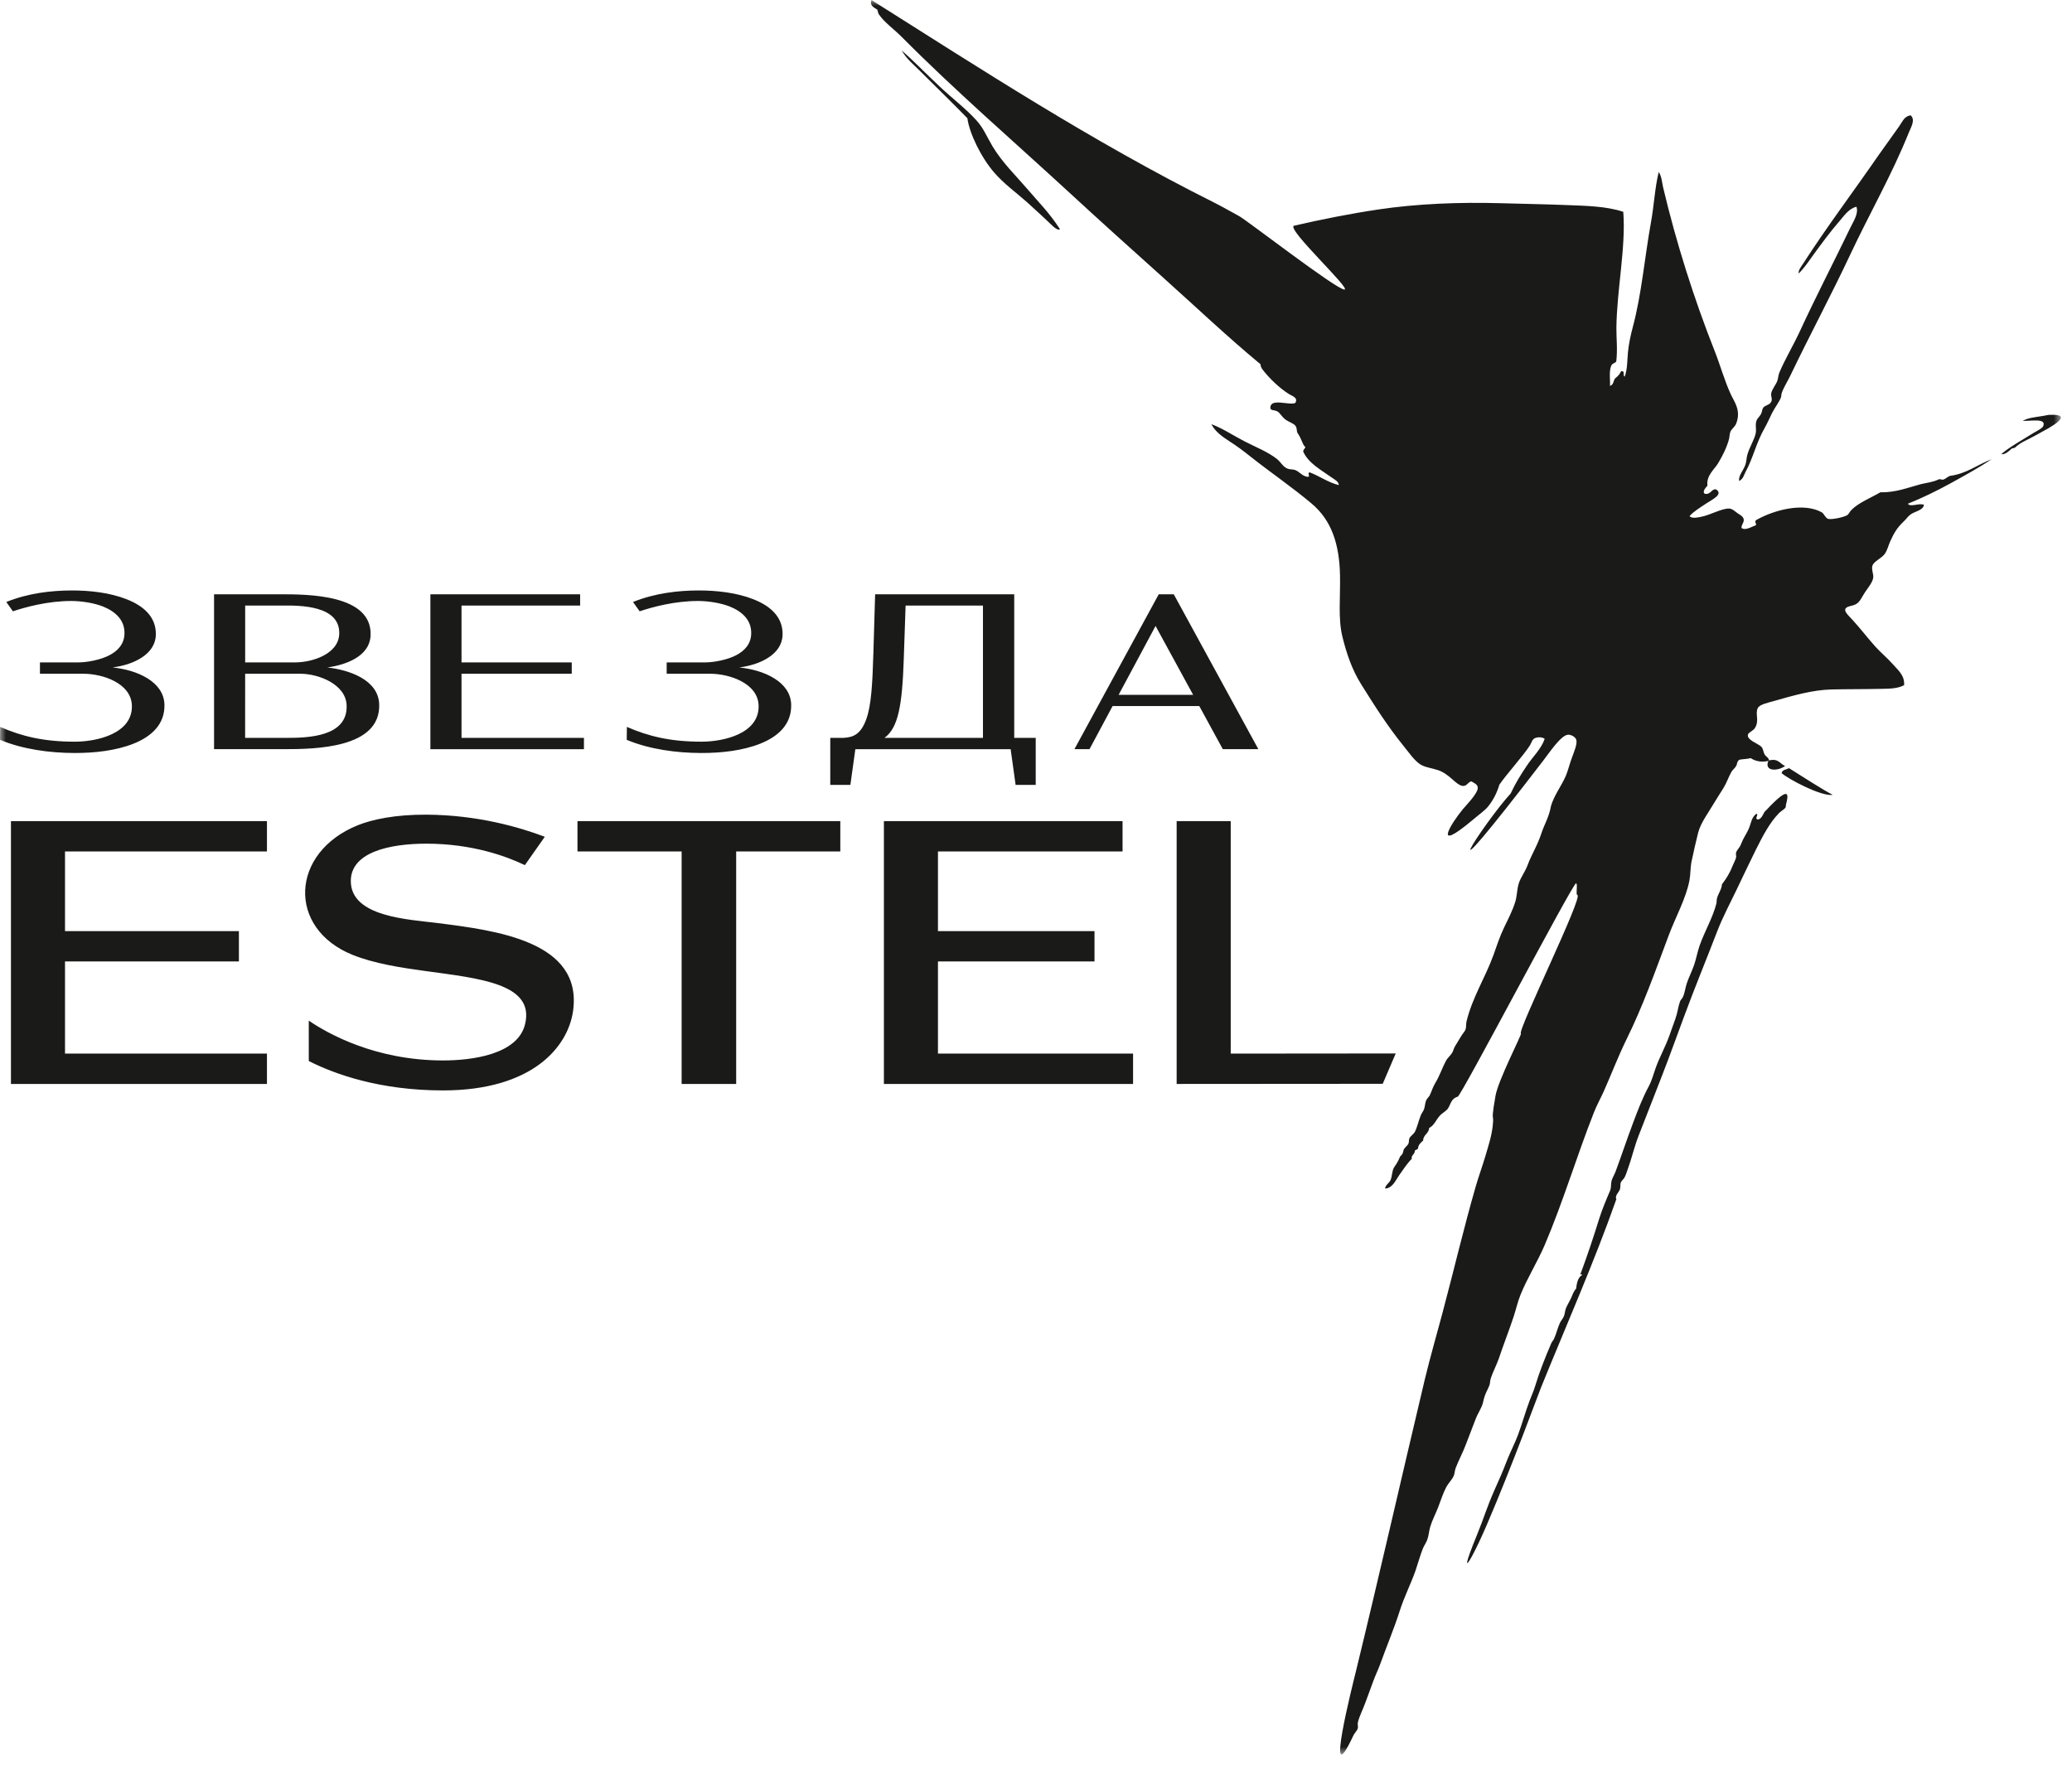 <?xml version="1.0" encoding="UTF-8"?>
<svg width="169px" height="144px" viewBox="0 0 169 144" version="1.1" xmlns="http://www.w3.org/2000/svg" xmlns:xlink="http://www.w3.org/1999/xlink">
    <!-- Generator: Sketch 46.2 (44496) - http://www.bohemiancoding.com/sketch -->
    <title>Page 1</title>
    <desc>Created with Sketch.</desc>
    <defs>
        <polygon id="path-1" points="0 143.131 168.097 143.131 168.097 0 0 0"></polygon>
    </defs>
    <g id="Page-1" stroke="none" stroke-width="1" fill="none" fill-rule="evenodd">
        <g id="Headz_Estel_site_index" transform="translate(-855, -2757)">
            <g id="Page-1" transform="translate(855, 2757)">
                <mask id="mask-2" fill="white">
                    <use xlink:href="#path-1"></use>
                </mask>
                <g id="Clip-2"></g>
                <path d="M92.417,88.428 L92.417,85.953 L76.503,85.953 L76.503,78.435 L89.272,78.435 L89.272,75.959 L76.503,75.959 L76.503,69.462 L91.56,69.462 L91.56,66.987 L72.094,66.987 L72.094,88.428 L92.417,88.428 Z M112.78,88.416 C113.134,87.591 113.487,86.766 113.84,85.941 C109.354,85.945 104.868,85.949 100.382,85.953 L100.382,66.987 L95.972,66.987 L95.972,88.428 C101.575,88.424 107.178,88.42 112.78,88.416 L112.78,88.416 Z M25.184,83.263 C26.738,84.322 30.614,86.508 36.13,86.511 C38.567,86.512 42.212,86.006 42.82,83.578 C43.241,81.899 42.297,80.958 40.695,80.362 C39.093,79.765 36.834,79.511 34.622,79.205 C32.618,78.933 30.513,78.598 28.781,77.907 C26.088,76.829 24.806,74.738 24.891,72.637 C24.976,70.536 26.428,68.427 29.206,67.314 C30.358,66.853 32.228,66.445 34.797,66.46 C38.953,66.484 42.39,67.488 44.435,68.264 C43.894,69.035 43.353,69.806 42.811,70.577 C41.3,69.851 38.506,68.826 34.769,68.826 C31.776,68.826 28.589,69.52 28.613,71.9 C28.643,74.81 33.316,75 35.711,75.305 C38.083,75.606 41.04,75.977 43.305,76.984 C45.569,77.99 47.14,79.632 46.741,82.474 C46.326,85.432 43.39,88.956 36.13,88.956 C30.962,88.956 27.292,87.622 25.186,86.559 L25.184,83.263 Z M21.773,88.428 L21.773,85.953 L5.302,85.953 L5.302,78.435 L19.486,78.435 L19.486,75.959 L5.302,75.959 L5.302,69.462 L21.773,69.462 L21.773,66.987 L0.893,66.987 L0.893,88.428 L21.773,88.428 Z M55.596,88.428 L60.045,88.428 L60.045,69.462 L68.539,69.462 L68.539,66.987 L47.101,66.987 L47.101,69.462 L55.596,69.462 L55.596,88.428 L55.596,88.428 Z M26.517,59.831 C25.504,60.172 24.257,60.196 23.354,60.196 L19.993,60.196 L19.995,54.965 L24.503,54.965 C25.248,54.965 26.179,55.18 26.93,55.613 C27.681,56.045 28.251,56.695 28.274,57.564 C28.308,58.832 27.53,59.491 26.517,59.831 L26.517,59.831 Z M26.37,53.494 C25.649,53.871 24.761,54.038 24.075,54.038 L19.997,54.038 L19.997,49.403 L23.007,49.403 C23.763,49.391 24.945,49.391 25.93,49.681 C26.915,49.97 27.702,50.55 27.67,51.699 C27.647,52.533 27.092,53.118 26.37,53.494 L26.37,53.494 Z M27.448,48.905 C25.88,48.486 24.013,48.481 22.868,48.481 L17.459,48.481 L17.459,61.117 L23.138,61.117 C24.441,61.117 26.417,61.098 28.054,60.631 C29.69,60.164 30.986,59.25 30.929,57.459 C30.896,56.439 30.264,55.734 29.428,55.26 C28.591,54.786 27.55,54.545 26.698,54.451 C27.434,54.349 28.301,54.129 28.993,53.714 C29.684,53.3 30.198,52.69 30.228,51.81 C30.283,50.156 29.015,49.324 27.448,48.905 L27.448,48.905 Z M35.104,61.118 L47.629,61.118 L47.629,60.197 L37.643,60.197 L37.643,54.962 L46.634,54.962 L46.634,54.04 L37.643,54.04 L37.643,49.402 L47.318,49.402 L47.318,48.481 L35.104,48.481 L35.104,61.118 Z M72.137,60.197 C72.7,59.791 73.06,59.128 73.296,58.116 C73.542,57.062 73.652,55.626 73.717,53.702 L73.864,49.403 L80.174,49.403 L80.174,60.197 L72.137,60.197 Z M70.664,58.654 C71.063,57.542 71.162,55.797 71.237,53.259 L71.379,48.481 L82.724,48.481 L82.724,60.197 L84.477,60.197 L84.477,64.032 L82.837,64.032 L82.432,61.118 L69.765,61.118 L69.36,64.032 L67.72,64.032 L67.72,60.197 L68.771,60.197 C69.597,60.157 70.213,59.911 70.664,58.654 L70.664,58.654 Z M94.252,51.065 L97.318,56.685 L91.239,56.685 L94.252,51.065 Z M99.737,61.117 L102.636,61.117 L95.737,48.481 L94.511,48.481 L87.634,61.117 L88.863,61.117 L90.747,57.601 L97.819,57.601 L99.737,61.117 Z M6.084,61.429 C7.661,61.433 9.454,61.251 10.926,60.654 C12.341,60.079 13.464,59.096 13.412,57.459 C13.381,56.526 12.816,55.834 12.053,55.353 C11.2,54.82 10.178,54.558 9.185,54.451 C10.016,54.337 10.872,54.099 11.577,53.633 C12.223,53.208 12.684,52.605 12.71,51.81 C12.761,50.283 11.636,49.398 10.329,48.887 C8.962,48.344 7.303,48.165 5.844,48.169 C4.199,48.174 2.295,48.386 0.514,49.11 L1.053,49.87 C2.074,49.529 3.89,49.026 5.823,49.028 C6.646,49.03 7.648,49.182 8.41,49.482 C9.388,49.878 10.185,50.564 10.153,51.699 C10.131,52.53 9.624,53.095 8.912,53.46 C8.23,53.817 7.142,54.039 6.372,54.039 L3.258,54.039 L3.258,54.965 L6.809,54.965 C7.572,54.963 8.547,55.151 9.337,55.571 C10.127,55.99 10.733,56.641 10.757,57.564 C10.788,58.71 10.073,59.444 9.128,59.893 C8.183,60.342 7.008,60.505 6.119,60.506 C3.56,60.511 1.755,60.061 0.014,59.301 L0,60.355 C1.866,61.134 4.071,61.426 6.084,61.429 L6.084,61.429 Z M51.118,60.355 C52.984,61.134 55.189,61.426 57.202,61.429 C58.779,61.433 60.572,61.251 62.044,60.654 C63.46,60.079 64.583,59.096 64.53,57.459 C64.5,56.526 63.934,55.834 63.171,55.353 C62.318,54.82 61.296,54.558 60.303,54.451 C61.134,54.337 61.99,54.099 62.695,53.633 C63.341,53.208 63.802,52.605 63.829,51.81 C63.88,50.283 62.754,49.398 61.447,48.887 C60.08,48.344 58.421,48.165 56.962,48.169 C55.318,48.174 53.413,48.386 51.632,49.11 L52.171,49.87 C53.193,49.529 55.008,49.026 56.941,49.028 C57.764,49.03 58.767,49.182 59.527,49.482 C60.506,49.878 61.303,50.564 61.271,51.699 C61.249,52.53 60.742,53.095 60.03,53.46 C59.349,53.817 58.26,54.039 57.49,54.039 L54.376,54.039 L54.376,54.965 L57.926,54.965 C58.69,54.963 59.666,55.151 60.456,55.571 C61.246,55.99 61.851,56.641 61.875,57.564 C61.906,58.71 61.191,59.444 60.246,59.893 C59.301,60.342 58.126,60.505 57.237,60.506 C54.678,60.511 52.874,60.061 51.132,59.301 L51.118,60.355 L51.118,60.355 Z M80.945,11.921 C80.421,11.029 80.238,10.492 79.656,9.834 C78.797,8.88 77.666,8.02 76.641,7.059 C75.509,5.997 74.34,4.784 73.538,4.12 C74.017,4.891 74.479,5.226 75.004,5.758 C76.356,7.097 77.677,8.387 78.904,9.645 C79.068,10.878 80.016,12.838 81.091,14.076 C81.888,14.999 82.874,15.701 83.778,16.504 C84.227,16.902 84.694,17.351 85.143,17.755 C85.599,18.159 86.199,18.887 86.458,18.703 C85.592,17.351 84.682,16.466 83.765,15.385 C82.906,14.38 81.736,13.248 80.945,11.921 L80.945,11.921 Z M144.048,66.107 C143.778,66.308 143.778,66.761 143.397,66.854 C143.029,66.808 143.521,66.417 143.244,66.393 C142.895,66.681 142.864,66.969 142.692,67.468 C142.569,67.814 142.318,68.182 142.141,68.544 C142.061,68.705 142.006,68.889 141.914,69.051 C141.791,69.252 141.644,69.395 141.601,69.555 C141.563,69.699 141.638,69.831 141.595,69.988 C141.546,70.154 141.423,70.378 141.349,70.562 C141.11,71.189 140.81,71.671 140.447,72.143 C140.435,72.545 140.123,72.925 140.037,73.316 C140.005,73.453 140.029,73.585 139.993,73.718 C139.692,74.891 139.023,76 138.626,77.145 C138.447,77.657 138.355,78.202 138.178,78.72 C138.005,79.225 137.749,79.719 137.576,80.232 C137.459,80.588 137.423,80.979 137.264,81.336 C137.214,81.462 137.067,81.576 137.024,81.709 C136.864,82.169 136.822,82.652 136.65,83.112 C136.479,83.577 136.325,84.027 136.159,84.491 C135.847,85.377 135.349,86.256 135.037,87.141 C134.853,87.648 134.748,88.119 134.479,88.619 C133.981,89.551 133.607,90.516 133.209,91.58 C132.699,92.925 132.246,94.305 131.761,95.605 C131.669,95.846 131.491,96.121 131.441,96.347 C131.374,96.616 131.437,96.868 131.319,97.145 C131.024,97.835 130.669,98.674 130.424,99.461 C129.97,100.939 129.467,102.428 128.939,103.854 C128.749,103.992 129.081,103.9 129.031,104.021 C128.676,104.222 128.601,104.756 128.553,105.13 C128.345,105.355 128.265,105.614 128.154,105.871 C128.025,106.154 127.847,106.435 127.73,106.711 C127.632,106.947 127.65,107.183 127.54,107.418 C127.461,107.591 127.313,107.745 127.233,107.924 C127.043,108.338 126.952,108.769 126.762,109.195 C126.707,109.333 126.571,109.465 126.517,109.603 C126.044,110.712 125.577,111.874 125.229,113.024 C125.074,113.54 124.915,113.851 124.773,114.237 C124.418,115.167 124.167,116.105 123.816,117.053 C123.57,117.714 123.215,118.393 122.945,119.071 C122.4,120.456 122.475,120.236 121.884,121.582 C121.179,123.198 121.126,123.608 120.438,125.292 C119.966,126.441 119.733,127.102 119.678,127.37 C119.553,127.974 120.321,126.606 121.286,124.357 C123.334,119.589 125.436,113.819 125.694,113.184 C127.773,108.062 130.019,102.986 131.834,97.835 C131.692,97.541 132.03,97.288 132.123,97.03 C132.196,96.835 132.129,96.638 132.202,96.46 C132.252,96.328 132.411,96.213 132.484,96.088 C132.614,95.868 132.65,95.685 132.743,95.449 C133.092,94.494 133.288,93.592 133.645,92.666 C134.43,90.631 135.258,88.568 136.03,86.526 C136.479,85.33 136.907,84.147 137.344,82.968 C138.221,80.588 139.184,78.266 140.073,75.949 C140.51,74.816 141.105,73.712 141.625,72.62 C142.128,71.568 142.674,70.412 143.214,69.321 C143.76,68.234 144.336,67.107 145.116,66.319 C145.324,66.113 145.741,65.934 145.654,65.709 C145.887,64.832 146.05,63.968 144.048,66.107 L144.048,66.107 Z M158.13,39.103 C157.676,39.336 157.176,39.375 156.688,39.494 C155.652,39.766 154.608,40.197 153.376,40.158 C152.592,40.62 151.606,40.998 151.012,41.599 C150.828,41.777 150.822,41.941 150.626,42.049 C150.31,42.213 149.425,42.396 149.122,42.333 C148.907,42.288 148.774,41.903 148.591,41.795 C147.13,40.98 144.754,41.568 143.236,42.428 C143.047,42.604 143.332,42.719 143.193,42.864 C142.819,42.978 142.377,43.306 142.042,43.072 C142.029,42.776 142.257,42.661 142.226,42.377 C142.193,42.125 141.89,41.986 141.726,41.871 C141.568,41.77 141.303,41.492 141.031,41.486 C140.449,41.467 139.482,42.017 138.773,42.156 C138.471,42.219 137.99,42.326 137.806,42.106 C138.116,41.739 138.698,41.385 139.204,41.05 C139.607,40.778 140.595,40.329 139.975,39.93 C139.621,39.829 139.539,40.38 139.052,40.284 C138.812,40.114 139.122,39.785 139.267,39.621 C139.153,38.793 139.849,38.275 140.126,37.806 C140.5,37.187 140.835,36.517 141.018,35.847 C141.075,35.651 141.056,35.436 141.138,35.221 C141.233,34.994 141.498,34.83 141.611,34.551 C142.029,33.477 141.454,32.782 141.176,32.18 C140.65,31.043 140.316,29.803 139.861,28.654 C138.187,24.43 136.72,19.816 135.645,15.264 C135.55,14.854 135.537,14.386 135.291,14.032 C134.969,15.353 134.918,16.719 134.658,18.147 C134.141,21.005 133.907,23.938 133.18,26.675 C132.99,27.383 132.851,28.053 132.782,28.736 C132.718,29.399 132.75,30.07 132.521,30.72 C132.313,30.657 132.598,30.228 132.225,30.284 C131.998,30.726 131.82,30.764 131.725,30.885 C131.58,31.068 131.625,31.39 131.314,31.479 C131.354,31.094 131.214,30.259 131.422,29.829 C131.529,29.608 131.725,29.646 131.827,29.488 C131.946,28.54 131.833,27.566 131.839,26.776 C131.871,23.634 132.623,20.183 132.401,17.281 C131.043,16.82 129.343,16.788 127.661,16.725 C125.941,16.656 124.146,16.63 122.458,16.579 C119.007,16.478 115.524,16.624 112.401,17.092 C110.113,17.433 107.742,17.907 105.555,18.412 C104.809,18.583 110.327,23.685 109.645,23.621 C108.911,23.552 101.736,17.995 101.067,17.629 C100.372,17.249 99.619,16.82 98.987,16.504 C88.999,11.503 79.979,5.612 71.085,0.005 C70.908,0.46 71.281,0.599 71.565,0.795 C71.591,0.947 71.628,1.092 71.704,1.199 C72.146,1.838 72.943,2.4 73.563,3.027 C77.886,7.382 82.615,11.472 87.084,15.587 C89.676,17.976 92.286,20.328 94.903,22.674 C97.533,25.031 100.087,27.459 102.812,29.716 C102.812,29.886 102.887,30.025 102.982,30.152 C103.538,30.872 104.342,31.65 105.144,32.155 C105.39,32.307 105.915,32.452 105.644,32.876 C105.132,33.085 103.633,32.459 103.614,33.249 C103.608,33.521 103.904,33.413 104.189,33.565 C104.399,33.678 104.531,33.982 104.834,34.216 C105.138,34.444 105.511,34.526 105.669,34.747 C105.795,34.924 105.751,35.127 105.813,35.291 C106.219,35.885 106.2,36.226 106.478,36.485 C106.421,36.605 106.313,36.676 106.288,36.821 C106.692,37.782 107.786,38.357 108.633,38.964 C108.86,39.128 109.196,39.285 109.196,39.576 C108.261,39.33 107.646,38.844 106.806,38.527 C106.599,38.667 106.934,38.887 106.649,38.9 C106.187,38.837 106.004,38.47 105.612,38.338 C105.441,38.281 105.214,38.306 105.03,38.237 C104.639,38.091 104.474,37.699 104.164,37.453 C103.425,36.865 102.419,36.473 101.51,36.005 C100.587,35.531 99.758,34.962 98.803,34.602 C99.107,35.208 99.708,35.632 100.276,35.999 C100.89,36.39 101.446,36.808 101.989,37.244 C103.602,38.521 105.441,39.779 106.99,41.088 C108.602,42.447 109.252,44.387 109.297,46.972 C109.329,48.781 109.133,50.444 109.486,51.916 C109.815,53.263 110.258,54.609 111.029,55.835 C112.116,57.574 113.172,59.242 114.48,60.855 C114.91,61.38 115.358,62.049 115.846,62.359 C116.212,62.599 116.794,62.657 117.325,62.84 C117.75,62.985 118.103,63.269 118.426,63.547 C118.679,63.775 119.083,64.148 119.38,64.116 C119.677,64.085 119.716,63.826 120.005,63.738 C120.164,63.858 120.563,63.965 120.53,64.312 C120.499,64.767 119.563,65.716 119.311,66.019 C118.385,67.142 116.732,69.742 120.171,66.846 C120.594,66.481 121.086,66.139 121.346,65.829 C121.781,65.304 122.092,64.692 122.294,64.015 C122.856,63.187 124.247,61.652 124.785,60.81 C124.899,60.633 124.968,60.311 125.195,60.216 C125.462,60.109 125.783,60.127 125.992,60.273 C125.708,61.101 125.019,61.733 124.558,62.429 C124.07,63.149 123.615,63.876 123.217,64.73 C121.071,67.068 115.815,75.155 125.917,61.992 C126.347,61.436 127.313,59.982 127.889,59.938 C128.116,59.919 128.502,60.102 128.571,60.362 C128.659,60.696 128.395,61.31 128.205,61.834 C128.009,62.366 127.883,62.903 127.705,63.314 C127.364,64.103 126.75,64.894 126.504,65.753 C126.347,66.651 125.947,67.303 125.752,67.896 C125.385,69.028 124.93,69.673 124.589,70.595 C124.418,71.07 124.026,71.601 123.887,72.036 C123.723,72.549 123.742,73.061 123.597,73.548 C123.376,74.287 122.995,75.002 122.667,75.691 C122.318,76.424 122.072,77.183 121.813,77.909 C121.169,79.704 120.076,81.394 119.613,83.34 C119.557,83.586 119.613,83.77 119.525,84.004 C119.487,84.123 119.329,84.288 119.228,84.447 C119.02,84.787 118.837,85.084 118.665,85.375 C118.57,85.539 118.539,85.73 118.438,85.895 C118.299,86.122 118.059,86.304 117.926,86.564 C117.615,87.152 117.434,87.745 117.073,88.34 C116.864,88.682 116.789,88.985 116.624,89.339 C116.561,89.479 116.396,89.605 116.333,89.749 C116.22,89.995 116.237,90.275 116.137,90.521 C116.074,90.68 115.94,90.83 115.878,91.001 C115.707,91.412 115.6,91.956 115.403,92.329 C115.315,92.512 115.043,92.676 114.961,92.853 C114.898,92.992 114.936,93.151 114.879,93.295 C114.822,93.442 114.55,93.631 114.48,93.815 C114.411,94.232 114.272,94.251 114.209,94.332 C113.976,94.902 113.792,95.079 113.691,95.261 C113.526,95.559 113.552,95.989 113.407,96.292 C113.285,96.532 112.97,96.71 112.977,96.963 C113.577,96.931 113.817,96.311 114.121,95.876 C114.45,95.407 114.791,94.889 115.151,94.535 C115.075,94.239 115.391,94.199 115.403,93.871 C115.454,93.776 115.632,93.802 115.656,93.682 C115.694,93.385 115.852,93.245 116.074,93.049 C116.093,92.556 116.535,92.487 116.572,92.014 C116.984,91.811 117.123,91.356 117.445,91.008 C117.661,90.774 117.958,90.654 118.116,90.407 C118.33,90.066 118.374,89.605 118.893,89.471 C119.121,89.528 128.286,72.031 128.552,72.055 C128.704,72.132 128.508,72.934 128.647,73.016 C129.216,73.005 123.729,84.143 124.051,84.32 C124.146,84.369 122.199,88.113 121.978,89.397 C121.934,89.66 121.706,90.925 121.763,91.134 C121.808,91.298 121.776,91.626 121.751,91.862 C121.656,92.715 121.378,93.549 121.137,94.365 C120.903,95.154 120.613,95.945 120.372,96.767 C119.374,100.231 118.564,103.707 117.642,107.154 C117.161,108.943 116.649,110.731 116.212,112.532 C114.304,120.561 112.483,128.601 110.556,136.502 C110.374,137.241 107.955,146.775 110.378,141.598 C110.466,141.396 110.688,141.194 110.744,141.003 C110.79,140.865 110.72,140.695 110.744,140.561 C110.847,140.049 111.162,139.473 111.364,138.899 C111.566,138.336 111.795,137.755 111.99,137.199 C112.18,136.666 112.414,136.205 112.56,135.795 C113.09,134.322 113.716,132.843 114.184,131.364 C114.532,130.276 115.069,129.221 115.447,128.153 C115.669,127.507 115.834,126.888 116.048,126.344 C116.144,126.11 116.308,125.876 116.402,125.643 C116.535,125.289 116.548,124.922 116.649,124.574 C116.801,124.056 117.098,123.487 117.306,122.949 C117.516,122.393 117.712,121.799 117.958,121.325 C118.116,121.022 118.412,120.738 118.559,120.427 C118.659,120.219 118.641,119.998 118.729,119.764 C118.957,119.157 119.323,118.487 119.576,117.804 C119.835,117.115 120.106,116.419 120.353,115.776 C120.53,115.308 120.847,114.865 120.954,114.442 C121.1,113.683 121.365,113.354 121.485,113.006 C121.548,112.823 121.529,112.639 121.592,112.45 C121.763,111.919 122.06,111.375 122.25,110.826 C122.647,109.644 123.098,108.505 123.464,107.393 C123.66,106.799 123.786,106.198 124.021,105.622 C124.569,104.264 125.411,102.93 125.999,101.552 C127.502,98.024 128.59,94.346 130,90.768 C130.233,90.173 130.543,89.618 130.81,89.03 C131.422,87.657 131.953,86.248 132.636,84.85 C134.021,82.044 135,79.256 136.132,76.24 C136.688,74.775 137.51,73.295 137.794,71.847 C137.896,71.303 137.863,70.798 137.971,70.267 C138.123,69.521 138.325,68.68 138.503,67.947 C138.704,67.132 139.375,66.253 139.836,65.463 C140.07,65.064 140.342,64.667 140.575,64.281 C140.847,63.831 140.98,63.396 141.213,62.985 C141.303,62.814 141.505,62.669 141.601,62.498 C141.708,62.321 141.656,62.125 141.872,61.98 C142.162,61.916 142.517,61.929 142.794,61.847 C143.129,62.074 143.635,62.22 144.235,62.074 C143.862,62.96 145.032,62.922 145.601,62.485 C145.172,62.321 145.069,61.841 144.286,62.037 C144.268,61.803 144.027,61.727 143.919,61.532 C143.818,61.354 143.831,61.095 143.654,60.911 C143.407,60.665 142.422,60.349 142.573,59.913 C142.63,59.748 143.004,59.61 143.142,59.388 C143.521,58.769 143.136,58.25 143.37,57.77 C143.515,57.467 144.179,57.334 144.672,57.195 C146.183,56.764 147.813,56.284 149.362,56.246 C150.798,56.215 152.207,56.227 153.503,56.195 C154.09,56.183 154.774,56.183 155.305,55.898 C155.374,55.089 154.767,54.628 154.362,54.16 C153.938,53.679 153.434,53.269 152.973,52.763 C152.359,52.087 151.745,51.271 151.063,50.532 C150.867,50.317 150.431,49.925 150.507,49.703 C150.602,49.419 151.069,49.47 151.391,49.28 C151.727,49.091 151.885,48.648 152.144,48.275 C152.391,47.915 152.712,47.523 152.782,47.162 C152.846,46.852 152.612,46.46 152.725,46.138 C152.852,45.784 153.471,45.538 153.717,45.202 C153.945,44.886 154.021,44.494 154.172,44.166 C154.489,43.464 154.748,43.04 155.247,42.567 C155.462,42.365 155.64,42.106 155.829,41.973 C156.19,41.707 156.872,41.638 156.923,41.176 C156.492,41.018 155.822,41.404 155.613,41.094 C156.853,40.594 158.01,40.025 159.135,39.406 C160.267,38.78 161.386,38.167 162.447,37.466 C161.285,37.895 160.438,38.641 159.034,38.824 C158.838,38.907 158.705,39.052 158.51,39.128 C158.338,39.154 158.313,39.064 158.13,39.103 Z M142.377,38.49 C142.978,37.396 143.243,36.119 143.919,34.937 C144.146,34.545 144.336,34.096 144.545,33.678 C144.761,33.255 145.083,32.845 145.247,32.459 C145.304,32.326 145.278,32.187 145.329,32.054 C145.48,31.605 145.797,31.125 146.025,30.645 C147.631,27.294 149.368,24.064 150.918,20.758 C152.479,17.433 154.324,14.228 155.695,10.802 C155.867,10.378 156.252,9.771 155.835,9.405 C155.311,9.506 155.229,9.834 154.899,10.309 C154.324,11.136 153.712,11.958 153.205,12.685 C151.132,15.688 148.958,18.571 147.073,21.504 C146.903,21.763 146.675,22.035 146.701,22.313 C147.138,21.896 147.472,21.39 147.827,20.897 C148.56,19.886 149.268,18.925 150.039,18.033 C150.418,17.597 150.785,17.028 151.417,16.864 C151.612,17.421 151.177,18.046 150.911,18.596 C149.546,21.434 148.105,24.203 146.814,27.004 C146.283,28.154 145.62,29.254 145.14,30.373 C145.032,30.625 145.051,30.834 144.962,31.074 C144.861,31.365 144.514,31.776 144.463,32.105 C144.425,32.383 144.634,32.598 144.399,32.876 C144.28,33.028 143.938,33.091 143.818,33.255 C143.73,33.375 143.73,33.584 143.635,33.774 C143.527,33.976 143.338,34.134 143.274,34.292 C143.142,34.639 143.269,34.956 143.206,35.323 C143.117,35.835 142.687,36.485 142.522,37.093 C142.44,37.377 142.452,37.649 142.364,37.902 C142.213,38.363 141.771,38.812 141.853,39.236 C142.188,39.077 142.245,38.736 142.377,38.49 L142.377,38.49 Z M145.316,63.074 C145.904,63.586 148.586,64.995 149.482,64.844 C148.668,64.42 146.935,63.307 145.911,62.662 C145.709,62.796 145.36,62.777 145.316,63.074 L145.316,63.074 Z M166.595,33.938 C166.783,33.907 166.948,33.874 167.1,33.844 C168.346,33.785 168.511,34.09 167.1,34.924 C166.455,35.291 165.786,35.657 165.134,35.98 C164.862,36.119 164.571,36.303 164.357,36.511 C164.269,36.543 164.187,36.58 164.084,36.593 C163.87,36.789 163.554,37.105 163.231,37.048 C163.825,36.517 164.944,35.891 165.817,35.347 C166.07,35.19 166.569,34.956 166.645,34.779 C166.948,34.09 165.696,34.355 164.989,34.336 C165.38,34.084 166.025,34.033 166.595,33.938 L166.595,33.938 Z" id="Fill-1" fill="#1A1A18" mask="url(#mask-2)"></path>
            </g>
        </g>
    </g>
</svg>
